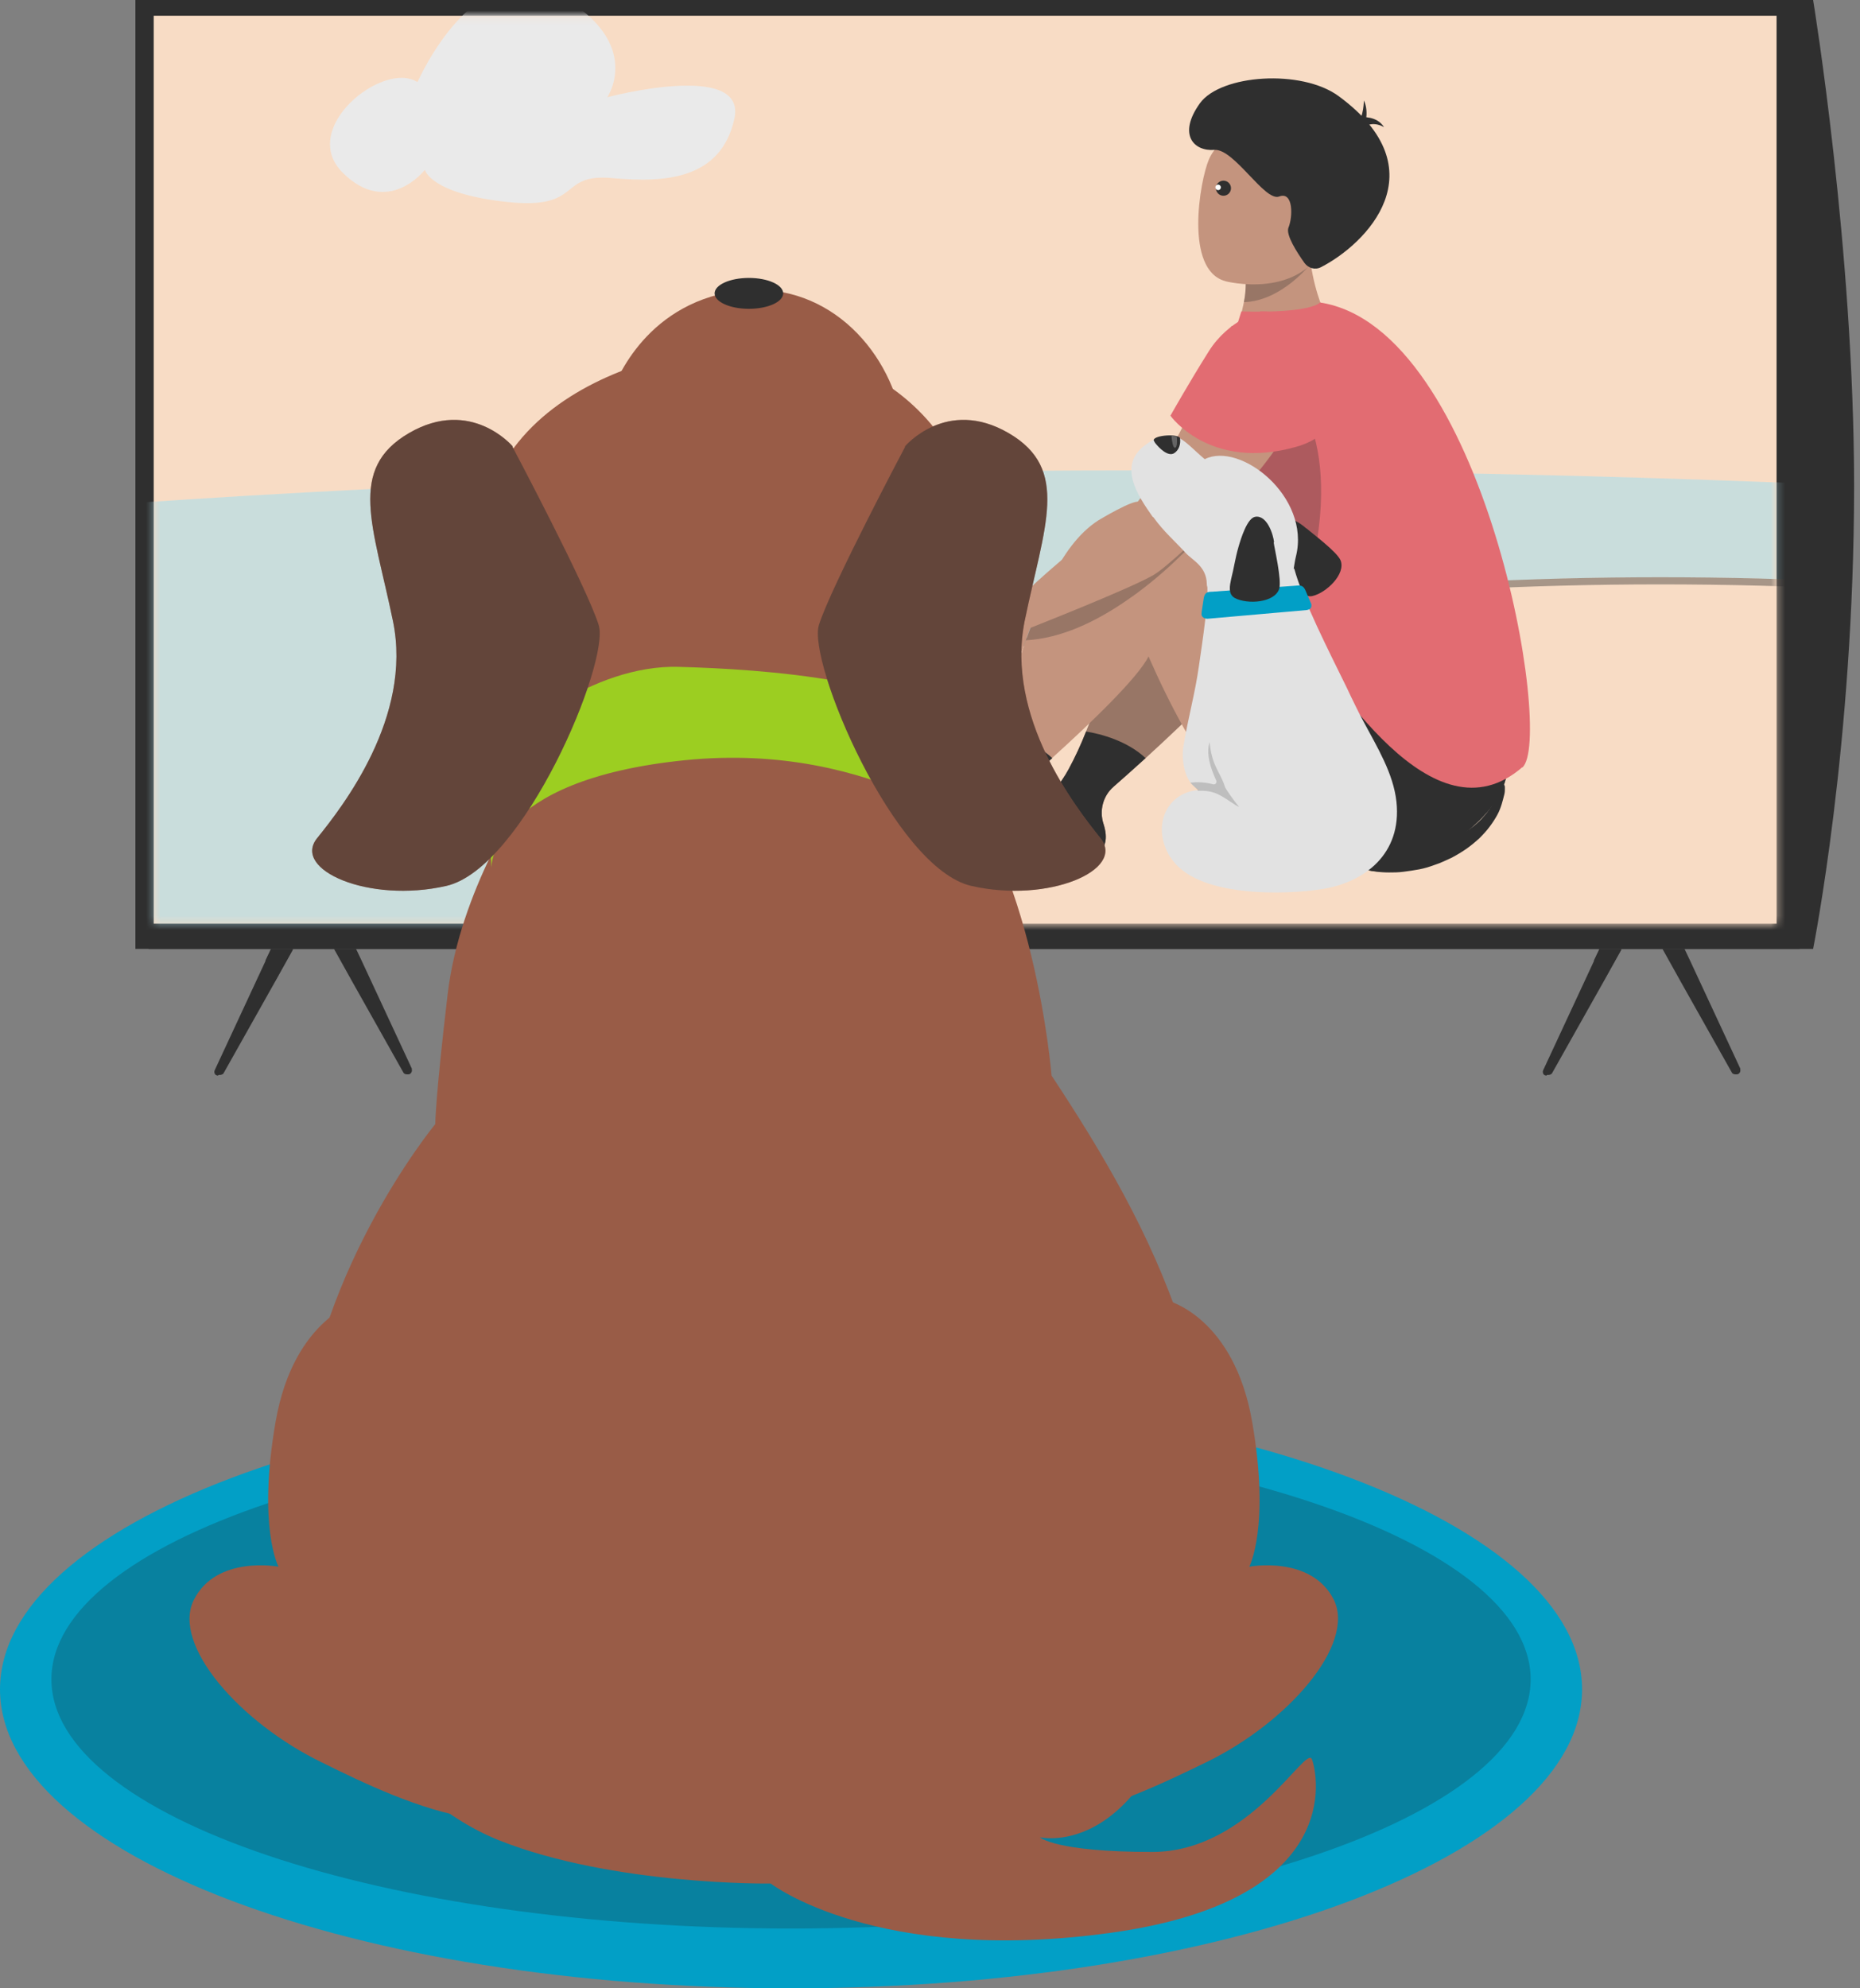 <svg width="261" height="279" viewBox="0 0 261 279" fill="none" xmlns="http://www.w3.org/2000/svg">
<rect x="0" y="0" width="261" height="279" fill="#808080" stroke="none"/>
<path d="M20.858 133.149H254.421C254.421 133.149 260.172 104.307 260.172 68.211C260.172 34.946 254.421 0 254.421 0H20.858V133.149Z" fill="#2F2F2F"/>
<path d="M18.999 0H252.562V133.149H18.999V0Z" fill="#2F2F2F"/>
<path d="M21.568 2.211V129.609H249.293V31.495V2.211H21.568Z" fill="#F8DCC5"/>
<mask id="mask0_5850_14098" style="mask-type:alpha" maskUnits="userSpaceOnUse" x="21" y="2" width="229" height="128">
<path d="M21.568 2.211V129.609H249.293V31.495V2.211H21.568Z" fill="#F8DCC5"/>
</mask>
<g mask="url(#mask0_5850_14098)">
<ellipse cx="161" cy="106.5" rx="308" ry="40.5" fill="white" fill-opacity="0.5"/>
<ellipse cx="161" cy="106.5" rx="308" ry="40.5" fill="#029FC6" fill-opacity="0.2"/>
<ellipse cx="233" cy="116" rx="136" ry="35" fill="#F8DCC5"/>
<path d="M368.5 116C368.5 120.554 364.904 125.028 358.053 129.196C351.231 133.347 341.326 137.103 329.042 140.265C304.482 146.585 270.526 150.5 233 150.5C195.474 150.5 161.518 146.585 136.958 140.265C124.674 137.103 114.769 133.347 107.947 129.196C101.096 125.028 97.5 120.554 97.5 116C97.5 111.446 101.096 106.972 107.947 102.804C114.769 98.653 124.674 94.897 136.958 91.736C161.518 85.415 195.474 81.5 233 81.5C270.526 81.5 304.482 85.415 329.042 91.736C341.326 94.897 351.231 98.653 358.053 102.804C364.904 106.972 368.5 111.446 368.5 116Z" stroke="#2F2F2F" stroke-opacity="0.4"/>
<path fill-rule="evenodd" clip-rule="evenodd" d="M58.616 11.467C58.616 11.467 66.81 -7.29 78.599 -0.601C90.388 6.087 85.213 13.648 85.213 13.648C85.213 13.648 104.909 8.413 103.04 16.701C101.171 24.989 93.695 25.716 85.931 24.989C78.168 24.262 81.906 29.497 71.123 28.334C60.341 27.17 59.622 23.826 59.622 23.826C59.622 23.826 54.446 30.515 48.121 24.262C41.795 18.01 53.727 8.559 58.472 11.467H58.616Z" fill="white"/>
<path fill-rule="evenodd" clip-rule="evenodd" d="M58.616 11.467C58.616 11.467 66.81 -7.29 78.599 -0.601C90.388 6.087 85.213 13.648 85.213 13.648C85.213 13.648 104.909 8.413 103.04 16.701C101.171 24.989 93.695 25.716 85.931 24.989C78.168 24.262 81.906 29.497 71.123 28.334C60.341 27.17 59.622 23.826 59.622 23.826C59.622 23.826 54.446 30.515 48.121 24.262C41.795 18.01 53.727 8.559 58.472 11.467H58.616Z" fill="#2F2F2F" fill-opacity="0.1"/>
</g>
<path d="M174.491 91.146C174.684 93.311 166.888 100.771 160.728 106.401C159.043 107.941 157.503 109.289 156.252 110.396C154.76 111.695 154.231 113.764 154.856 115.641C155.145 116.556 155.29 117.518 155.049 118.336C154.712 119.443 154.279 120.454 153.124 120.454H147.108H139.649C138.398 120.454 137.628 119.01 138.398 117.999C139.264 116.748 140.756 115.882 142.44 115.497C143.018 115.353 143.691 115.016 144.317 114.583C146.579 112.946 148.985 109.77 149.948 107.941C150.862 106.257 151.68 104.476 152.402 102.648C157.022 91.434 159.621 78.008 167.225 73.051C169.15 71.799 174.203 87.633 174.54 91.194L174.491 91.146Z" fill="#C4947E"/>
<path d="M174.491 91.146C174.684 93.311 166.888 100.771 160.728 106.401C159.043 107.941 157.503 109.289 156.252 110.396C154.76 111.695 154.231 113.764 154.856 115.641C155.145 116.556 155.29 117.518 155.049 118.336C154.712 119.443 154.279 120.454 153.124 120.454H147.108H139.649C138.398 120.454 137.628 119.01 138.398 117.999C139.264 116.748 140.756 115.882 142.44 115.497C143.018 115.353 143.691 115.016 144.317 114.583C146.579 112.946 148.985 109.77 149.948 107.941C150.862 106.257 151.68 104.476 152.402 102.648C157.022 91.434 159.621 78.008 167.225 73.051C169.15 71.799 174.203 87.633 174.54 91.194L174.491 91.146Z" fill="#2F2F2F" fill-opacity="0.3"/>
<path d="M160.728 106.402C159.043 107.942 157.503 109.29 156.252 110.397C154.76 111.696 154.231 113.765 154.856 115.642C155.145 116.557 155.29 117.519 155.049 118.337C154.712 119.444 154.279 120.455 153.124 120.455H147.108H139.649C138.398 120.455 137.628 119.011 138.398 118C139.264 116.749 140.756 115.883 142.44 115.498C143.018 115.353 143.691 115.017 144.317 114.583C146.579 112.947 148.985 109.771 149.948 107.942C150.862 106.258 151.68 104.477 152.402 102.648C154.471 102.985 158.177 103.948 160.776 106.402H160.728Z" fill="#2F2F2F"/>
<path d="M147.108 120.457H139.649C138.398 120.457 137.628 119.013 138.398 118.003C139.264 116.752 140.756 115.885 142.44 115.5C143.018 115.356 143.691 115.019 144.317 114.586C145.424 115.837 147.012 118.003 147.156 120.457H147.108Z" fill="#2F2F2F"/>
<path d="M147.108 120.457H139.649C138.398 120.457 137.628 119.013 138.398 118.003C139.264 116.752 140.756 115.885 142.44 115.5C143.018 115.356 143.691 115.019 144.317 114.586C145.424 115.837 147.012 118.003 147.156 120.457H147.108Z" fill="#2F2F2F" fill-opacity="0.2"/>
<path d="M191.428 18.044C191.428 18.044 192.198 15.734 191.38 14.098C191.38 14.098 191.38 16.36 190.465 17.37C189.551 18.381 191.476 18.044 191.476 18.044H191.428Z" fill="#2F2F2F"/>
<path d="M191.086 16.454C191.086 16.454 193.203 16.213 194.214 17.849C194.214 17.849 192.722 16.839 191.23 17.898L191.134 16.454H191.086Z" fill="#2F2F2F"/>
<path d="M173.48 47.545L183.731 52.261L186.041 44.273C186.041 44.273 184.597 41.53 183.924 37.006C183.635 35.129 183.49 32.915 183.683 30.461L174.299 35.273C174.299 35.273 174.539 36.14 174.684 37.439C174.828 38.835 174.924 40.663 174.539 42.444C174.202 43.984 173.817 45.572 173.48 47.593V47.545Z" fill="#C4947E"/>
<path d="M174.535 42.398C179.877 42.253 183.92 37.008 183.92 37.008L174.68 37.393C174.824 38.788 174.92 40.617 174.535 42.398Z" fill="#2F2F2F" fill-opacity="0.3"/>
<path d="M159.816 70.407C158.854 70.167 154.474 72.814 154.137 73.006C151.298 74.835 149.18 77.867 147.4 81.476C146.149 84.027 145.042 86.866 143.983 89.802C142.491 94.037 141.047 98.464 139.315 102.603C138.545 104.432 137.727 106.212 136.86 107.897C135.609 110.255 132 114.923 129.353 115.452C127.669 115.837 126.225 116.704 125.31 117.955C124.589 118.966 125.31 120.409 126.562 120.409H140.037C141.192 120.409 141.673 119.399 141.962 118.292C142.202 117.474 142.058 116.511 141.769 115.597C141.144 113.72 141.673 111.651 143.165 110.351C144.416 109.244 145.956 107.897 147.64 106.357C153.079 101.448 159.72 95.047 161.164 92.112C166.939 105.298 175.986 120.409 186.766 120.409C213.042 120.409 213.86 100.534 213.86 100.534C213.86 100.534 168.96 72.669 159.816 70.359V70.407Z" fill="#C4947E"/>
<path d="M171.947 39.461C171.947 39.461 182.582 42.252 186.24 33.831C190.186 24.735 185.855 18.094 182.245 17.613C175.075 16.698 170.888 19.441 169.637 22.377C168.385 25.264 166.123 37.969 171.995 39.461H171.947Z" fill="#C4947E"/>
<path d="M199.76 120.503C199.76 120.503 183.013 120.503 181.328 120.503C180.895 120.503 180.125 120.214 179.211 119.733C176.275 118.337 171.655 115.353 171.655 115.353C169.827 99.28 183.975 91.82 183.975 91.82C183.975 91.82 208.519 95.237 211.262 104.622C211.407 105.151 211.503 105.632 211.551 106.113C212.513 114.68 199.76 120.455 199.76 120.455V120.503Z" fill="#2F2F2F"/>
<path d="M199.756 120.506C199.756 120.506 183.009 120.506 181.325 120.506C180.891 120.506 180.121 120.217 179.207 119.736C179.592 119.736 180.025 119.736 180.458 119.832C199.66 121.324 197.11 105.25 197.11 105.25L211.547 106.164C212.509 114.731 199.756 120.506 199.756 120.506Z" fill="#2F2F2F"/>
<path d="M170.4 21.03C167.56 21.27 165.202 18.912 168.378 14.485C171.314 10.442 182.623 9.672 187.821 13.474C202.066 23.917 191.671 34.264 185.367 37.488C184.548 37.921 183.586 37.633 183.057 36.911C181.998 35.419 180.41 32.965 180.795 31.954C181.42 30.462 181.517 26.805 179.495 27.575C177.474 28.345 173.191 20.837 170.4 21.03Z" fill="#2F2F2F"/>
<path d="M213.614 107.655C201.006 118.579 187.242 95.383 181.563 88.164C180.793 87.201 180.167 86.528 179.734 86.239C175.981 83.929 170.542 75.266 170.206 71.609C169.917 68.288 170.061 64.871 170.398 61.599C171.361 51.926 174.2 43.697 174.2 43.697C184.162 43.985 185.221 42.445 185.221 42.445C208.321 45.958 218.138 103.805 213.614 107.703V107.655Z" fill="#E26C72"/>
<path d="M181.563 88.164C180.793 87.202 180.167 86.528 179.734 86.239C175.981 83.929 170.542 75.267 170.206 71.609C169.917 68.289 170.061 64.872 170.398 61.599C171.842 58.616 174.248 56.161 177.906 54.766H181.178C181.178 54.766 190.418 63.572 181.515 88.164H181.563Z" fill="#2F2F2F" fill-opacity="0.3"/>
<path d="M147.638 106.402C145.953 107.942 144.413 109.29 143.162 110.397C141.67 111.696 141.141 113.765 141.767 115.642C142.055 116.557 142.2 117.519 141.959 118.337C141.622 119.444 141.189 120.455 140.034 120.455H126.559C125.308 120.455 124.538 119.011 125.308 118C126.174 116.749 127.666 115.883 129.35 115.498C131.997 114.92 135.607 110.252 136.858 107.942C137.772 106.258 138.59 104.477 139.312 102.648C141.382 102.985 145.087 103.948 147.686 106.402H147.638Z" fill="#2F2F2F"/>
<path d="M169.004 74.496C168.86 74.641 164.962 79.26 159.379 83.351C158.898 83.688 158.417 84.025 157.935 84.362C153.797 87.201 148.888 89.607 143.883 89.848C144.942 86.864 146.048 84.025 147.3 81.522C149.995 80.464 152.978 79.453 155.77 78.49C156.299 78.298 156.828 78.154 157.406 77.961C163.614 75.94 168.86 74.496 168.956 74.496H169.004Z" fill="#2F2F2F" fill-opacity="0.3"/>
<path d="M172.756 45.814C172.756 45.814 161.591 71.079 156.923 73.004C152.255 74.929 142.148 84.747 142.148 84.747L144.314 88.212C144.314 88.212 158.415 82.677 161.832 80.704C165.2 78.779 182.236 62.08 181.226 57.604C180.215 53.08 183.295 44.177 172.804 45.766L172.756 45.814Z" fill="#C4947E"/>
<path d="M176.847 43.7C176.847 43.7 172.42 44.855 169.628 49.282C166.837 53.71 164.238 58.33 164.238 58.33C164.238 58.33 169.725 66.126 181.852 62.709C193.979 59.292 185.269 43.267 176.895 43.7H176.847Z" fill="#E26C72"/>
<path d="M142.147 84.797C142.147 84.797 137.816 90.187 141.955 95.433L144.987 86.914L142.147 84.797Z" fill="#C4947E"/>
<path d="M172.731 26.524C172.794 25.942 172.374 25.42 171.793 25.357C171.212 25.294 170.689 25.714 170.626 26.295C170.563 26.876 170.983 27.399 171.564 27.462C172.146 27.525 172.668 27.105 172.731 26.524Z" fill="#2F2F2F"/>
<path d="M171.315 26.333C171.338 26.122 171.185 25.932 170.974 25.909C170.762 25.886 170.572 26.039 170.549 26.25C170.526 26.462 170.679 26.651 170.891 26.674C171.102 26.697 171.292 26.545 171.315 26.333Z" fill="white"/>
<path d="M190.665 121.895C190.665 121.895 190.762 121.895 190.954 121.943C191.05 121.943 191.147 121.943 191.291 122.039C191.339 122.039 191.435 122.039 191.484 122.039C191.58 122.039 191.676 122.039 191.772 122.087C191.965 122.087 192.205 122.183 192.446 122.232C192.687 122.232 192.927 122.28 193.168 122.328C193.697 122.376 194.275 122.424 194.9 122.424C195.526 122.424 196.2 122.424 196.922 122.328C197.644 122.232 198.365 122.135 199.135 121.991C199.905 121.847 200.675 121.606 201.445 121.317C202.215 121.077 202.937 120.692 203.707 120.355C204.429 119.97 205.151 119.537 205.777 119.103C206.45 118.622 207.028 118.141 207.605 117.612C208.135 117.082 208.664 116.505 209.049 115.975C209.482 115.398 209.819 114.868 210.108 114.339C210.397 113.81 210.589 113.28 210.734 112.799C210.878 112.318 210.974 111.933 211.07 111.548C211.167 111.211 211.167 110.922 211.167 110.73C211.167 110.537 211.167 110.441 211.167 110.441C211.167 110.2 211.022 110.008 210.83 110.008C210.637 110.008 210.445 110.104 210.397 110.297C210.397 110.297 210.397 110.441 210.349 110.585C210.349 110.73 210.252 110.97 210.156 111.307C210.06 111.596 209.915 111.981 209.723 112.366C209.53 112.751 209.29 113.184 208.953 113.617C208.664 114.05 208.279 114.483 207.846 114.965C207.413 115.398 206.932 115.831 206.402 116.216C205.873 116.601 205.295 116.986 204.67 117.323C204.044 117.66 203.419 117.948 202.745 118.189C202.071 118.43 201.397 118.622 200.724 118.767C200.05 118.911 199.376 119.007 198.702 119.055C198.077 119.103 197.403 119.103 196.825 119.103C196.248 119.103 195.67 119.007 195.189 118.959C194.708 118.863 194.227 118.767 193.842 118.67C193.649 118.622 193.457 118.574 193.312 118.526C193.168 118.478 193.024 118.43 192.879 118.382C192.831 118.382 192.735 118.382 192.687 118.333C192.639 118.333 192.542 118.285 192.494 118.237C192.35 118.237 192.254 118.141 192.205 118.141C192.061 118.093 191.965 118.045 191.965 118.045C190.906 117.66 189.751 118.141 189.366 119.2C188.981 120.258 189.462 121.413 190.521 121.798C190.617 121.798 190.714 121.847 190.762 121.895H190.665Z" fill="#2F2F2F"/>
<path d="M183.346 74.154C183.924 74.684 187.63 77.427 188.111 78.63C188.881 80.555 186.09 83.202 184.165 83.635C183.058 83.876 182.48 82.769 182.047 81.903C181.373 80.555 180.555 79.256 179.93 77.86C179.352 76.561 178.245 73.914 178.967 73.096C180.074 71.796 182.576 73.433 183.298 74.154H183.346Z" fill="#2F2F2F"/>
<path d="M161.836 72.564C163.279 74.585 164.867 75.933 166.359 77.569C167.322 78.628 169.295 79.446 169.343 81.948C169.391 84.355 177.187 82.67 179.112 82.911C181.519 83.2 181.326 80.216 181.856 78.05C183.925 69.677 174.011 61.928 169.054 64.431C167.659 63.276 166.648 62.121 165.541 61.495C165.397 61.399 165.252 61.351 165.06 61.303C164.819 61.206 164.579 61.158 164.29 61.11C163.568 61.062 162.798 61.206 161.787 61.736C161.499 61.88 161.162 62.121 160.825 62.361C156.734 65.249 159.622 69.484 161.739 72.516L161.836 72.564Z" fill="#E2E2E2"/>
<path d="M161.887 61.785C161.983 61.978 162.079 62.17 162.224 62.315C162.657 62.844 163.86 64.095 164.726 63.614C165.448 63.181 165.689 62.315 165.592 61.545C165.592 60.823 161.887 61.015 161.887 61.785Z" fill="#2F2F2F"/>
<g style="mix-blend-mode:screen" opacity="0.3">
<path d="M164.391 61.109C164.391 61.157 164.391 61.302 164.391 61.35C164.439 61.687 164.487 62.072 164.583 62.409C164.631 62.649 164.872 63.083 165.064 62.649C165.161 62.409 165.161 62.12 165.161 61.879C165.161 61.687 165.161 61.398 165.112 61.254C164.872 61.206 164.631 61.206 164.391 61.157V61.109Z" fill="#E2E2E2"/>
</g>
<path d="M164.241 120.262C167.706 125.989 180.363 125.604 185.657 124.738C191.48 123.775 196.725 119.829 195.955 112.514C195.522 108.52 193.26 104.862 191.335 101.253C190.902 100.435 190.469 99.617 190.084 98.798C189.747 98.125 189.362 97.306 188.977 96.488C186.523 91.483 182.769 84.12 181.614 79.789C176.946 80.8 174.299 81.858 169.39 82.003C169.631 84.12 168.765 89.799 168.235 93.457C167.706 97.258 166.695 100.82 166.07 104.67C165.733 106.498 166.166 109.915 168.284 110.83H168.524C163.856 110.974 161.45 115.738 164.193 120.262H164.241Z" fill="#E2E2E2"/>
<g style="mix-blend-mode:multiply">
<path d="M167.083 109.812C168.094 109.715 169.153 109.763 170.211 110.052C170.596 110.148 170.789 109.763 170.645 109.475C169.923 107.887 169.201 105.865 169.73 104.133C169.826 105.143 170.019 106.154 170.404 107.117C170.837 108.223 171.559 109.282 171.896 110.437C172.088 110.87 173.195 112.41 173.869 113.228C173.388 113.084 171.848 111.833 170.693 111.352C169.875 111.015 169.008 110.918 168.094 110.967C168.094 110.967 168.094 110.918 168.046 110.87C168.19 110.87 167.372 110.245 167.035 109.812H167.083Z" fill="#2F2F2F" fill-opacity="0.2"/>
</g>
<path d="M168.616 85.991C168.472 86.569 169.049 86.905 169.627 86.809L183.342 85.606C183.92 85.51 184.064 85.269 184.016 84.788L183.15 82.767C182.813 82.045 182.332 82.141 181.754 82.189L170.397 83.007C169.819 83.103 169.097 82.815 168.905 83.97L168.616 85.895V85.991Z" fill="#029FC6"/>
<path d="M178.729 76.126C178.825 76.896 179.884 81.42 179.499 82.623C178.873 84.596 175.023 84.837 173.291 83.922C172.28 83.393 172.569 82.142 172.761 81.227C173.146 79.735 173.339 78.292 173.772 76.8C174.157 75.452 175.023 72.709 176.13 72.517C177.815 72.228 178.681 75.067 178.777 76.078L178.729 76.126Z" fill="#2F2F2F"/>
<path d="M217.092 150.84H217.269C217.446 150.84 217.711 150.752 217.799 150.575L224.966 137.835L227.531 133.234H224.435L223.639 134.915L216.561 150.132C216.384 150.486 216.561 150.929 217.003 150.929L217.092 150.84Z" fill="#2F2F2F"/>
<path d="M223.727 134.829C223.727 134.829 225.054 135.626 224.966 137.749L227.531 133.148H224.435L223.639 134.829H223.727Z" fill="#2F2F2F"/>
<path d="M244.25 150.046L237.172 134.829L236.376 133.148H233.28L235.845 137.749L243.011 150.489C243.1 150.666 243.277 150.754 243.542 150.754H243.719C244.073 150.754 244.338 150.312 244.162 149.958L244.25 150.046Z" fill="#2F2F2F"/>
<path d="M30.678 150.84H30.855C31.032 150.84 31.297 150.752 31.385 150.575L38.551 137.835L41.117 133.234H38.021L37.224 134.915L30.147 150.132C29.97 150.486 30.147 150.929 30.589 150.929L30.678 150.84Z" fill="#2F2F2F"/>
<path d="M37.313 134.829C37.313 134.829 38.64 135.626 38.551 137.749L41.117 133.148H38.021L37.224 134.829H37.313Z" fill="#2F2F2F"/>
<path d="M57.836 150.046L50.758 134.829L49.962 133.148H46.865L49.431 137.749L56.597 150.489C56.686 150.666 56.863 150.754 57.128 150.754H57.305C57.659 150.754 57.924 150.312 57.748 149.958L57.836 150.046Z" fill="#2F2F2F"/>
<path d="M111 279.002C172.304 279.002 222 260.217 222 237.044C222 213.871 172.304 195.086 111 195.086C49.696 195.086 0 213.871 0 237.044C0 260.217 49.696 279.002 111 279.002Z" fill="#029FC6"/>
<path d="M111 270.61C168.319 270.61 214.785 254.955 214.785 235.645C214.785 216.334 168.319 200.68 111 200.68C53.681 200.68 7.215 216.334 7.215 235.645C7.215 254.955 53.681 270.61 111 270.61Z" fill="#08819F"/>
<path d="M85.848 55.094C85.848 55.094 89.43 43.54 102.018 41.064C114.708 38.588 124.021 47.77 126.375 58.086C128.627 68.402 85.848 55.197 85.848 55.197V55.094Z" fill="#995C47"/>
<path d="M50.541 182.496C50.541 182.496 41.227 184.766 38.669 199.518C36.11 214.27 39.078 219.84 39.078 219.84C39.078 219.84 30.379 218.19 27.207 224.483C24.034 230.775 33.654 241.71 45.116 247.281C56.579 252.955 77.354 262.962 84.416 246.25C91.477 229.434 50.541 182.496 50.541 182.496Z" fill="#995C47"/>
<path d="M163.835 182.496C163.835 182.496 173.148 184.766 175.706 199.518C178.265 214.27 175.297 219.84 175.297 219.84C175.297 219.84 183.996 218.19 187.169 224.483C190.239 230.775 180.721 241.71 169.259 247.281C157.796 252.852 137.021 262.962 129.959 246.25C122.898 229.434 163.835 182.496 163.835 182.496Z" fill="#995C47"/>
<path d="M104.78 48.18C104.78 48.18 69.37 49.624 67.221 76.137C65.072 102.649 72.85 108.529 73.464 111.934C73.464 111.934 64.56 124.829 62.82 139.477C61.08 154.126 61.08 157.737 61.08 157.737C61.08 157.737 43.17 179.401 42.045 205.707C40.919 231.91 53.916 251.716 69.984 258.216C86.052 264.612 108.158 264.302 108.158 264.302C108.158 264.302 122.997 275.753 155.849 271.214C188.701 266.675 184.914 249.034 184.095 246.868C183.277 244.702 175.396 259.866 161.682 259.866C147.969 259.866 145.922 257.803 145.922 257.803C145.922 257.803 161.682 261.62 168.335 229.331C174.987 197.041 161.682 172.283 147.559 150.928C147.559 150.928 145.103 120.496 132.003 107.085C132.003 107.085 139.884 92.849 137.018 73.97C134.152 55.092 116.857 47.974 104.78 48.18Z" fill="#995C47"/>
<path d="M68.962 121.737C68.962 121.737 68.655 109.46 96.083 106.675C123.51 103.89 139.066 118.951 139.783 117.404C140.499 115.856 139.783 111.111 134.768 103.271C129.753 95.43 107.033 93.883 95.162 93.574C83.29 93.264 70.804 102.961 69.576 107.707C68.348 112.452 68.962 121.84 68.962 121.84V121.737Z" fill="#9CCE21"/>
<path d="M126.991 62.624C126.991 62.624 132.824 55.712 141.523 60.767C150.222 65.822 146.538 73.765 143.775 87.176C141.114 100.587 150.837 113.173 154.419 117.609C158 122.045 147.152 126.79 136.304 124.314C125.456 121.838 113.277 92.85 114.914 87.692C116.552 82.431 126.991 62.727 126.991 62.727V62.624Z" fill="#995C47"/>
<path d="M126.991 62.624C126.991 62.624 132.824 55.712 141.523 60.767C150.222 65.822 146.538 73.765 143.775 87.176C141.114 100.587 150.837 113.173 154.419 117.609C158 122.045 147.152 126.79 136.304 124.314C125.456 121.838 113.277 92.85 114.914 87.692C116.552 82.431 126.991 62.727 126.991 62.727V62.624Z" fill="#2F2F2F" fill-opacity="0.5"/>
<path d="M71.93 62.624C71.93 62.624 66.096 55.712 57.397 60.767C48.698 65.822 52.382 73.765 55.146 87.176C57.909 100.587 48.084 113.173 44.502 117.609C40.92 122.045 51.768 126.79 62.617 124.314C73.465 121.838 85.644 92.85 84.006 87.692C82.369 82.431 71.93 62.727 71.93 62.727V62.624Z" fill="#995C47"/>
<path d="M71.93 62.624C71.93 62.624 66.096 55.712 57.397 60.767C48.698 65.822 52.382 73.765 55.146 87.176C57.909 100.587 48.084 113.173 44.502 117.609C40.92 122.045 51.768 126.79 62.617 124.314C73.465 121.838 85.644 92.85 84.006 87.692C82.369 82.431 71.93 62.727 71.93 62.727V62.624Z" fill="#2F2F2F" fill-opacity="0.5"/>
<path d="M105.087 43.333C107.744 43.333 109.897 42.363 109.897 41.166C109.897 39.97 107.744 39 105.087 39C102.431 39 100.277 39.97 100.277 41.166C100.277 42.363 102.431 43.333 105.087 43.333Z" fill="#2F2F2F"/>
</svg>
